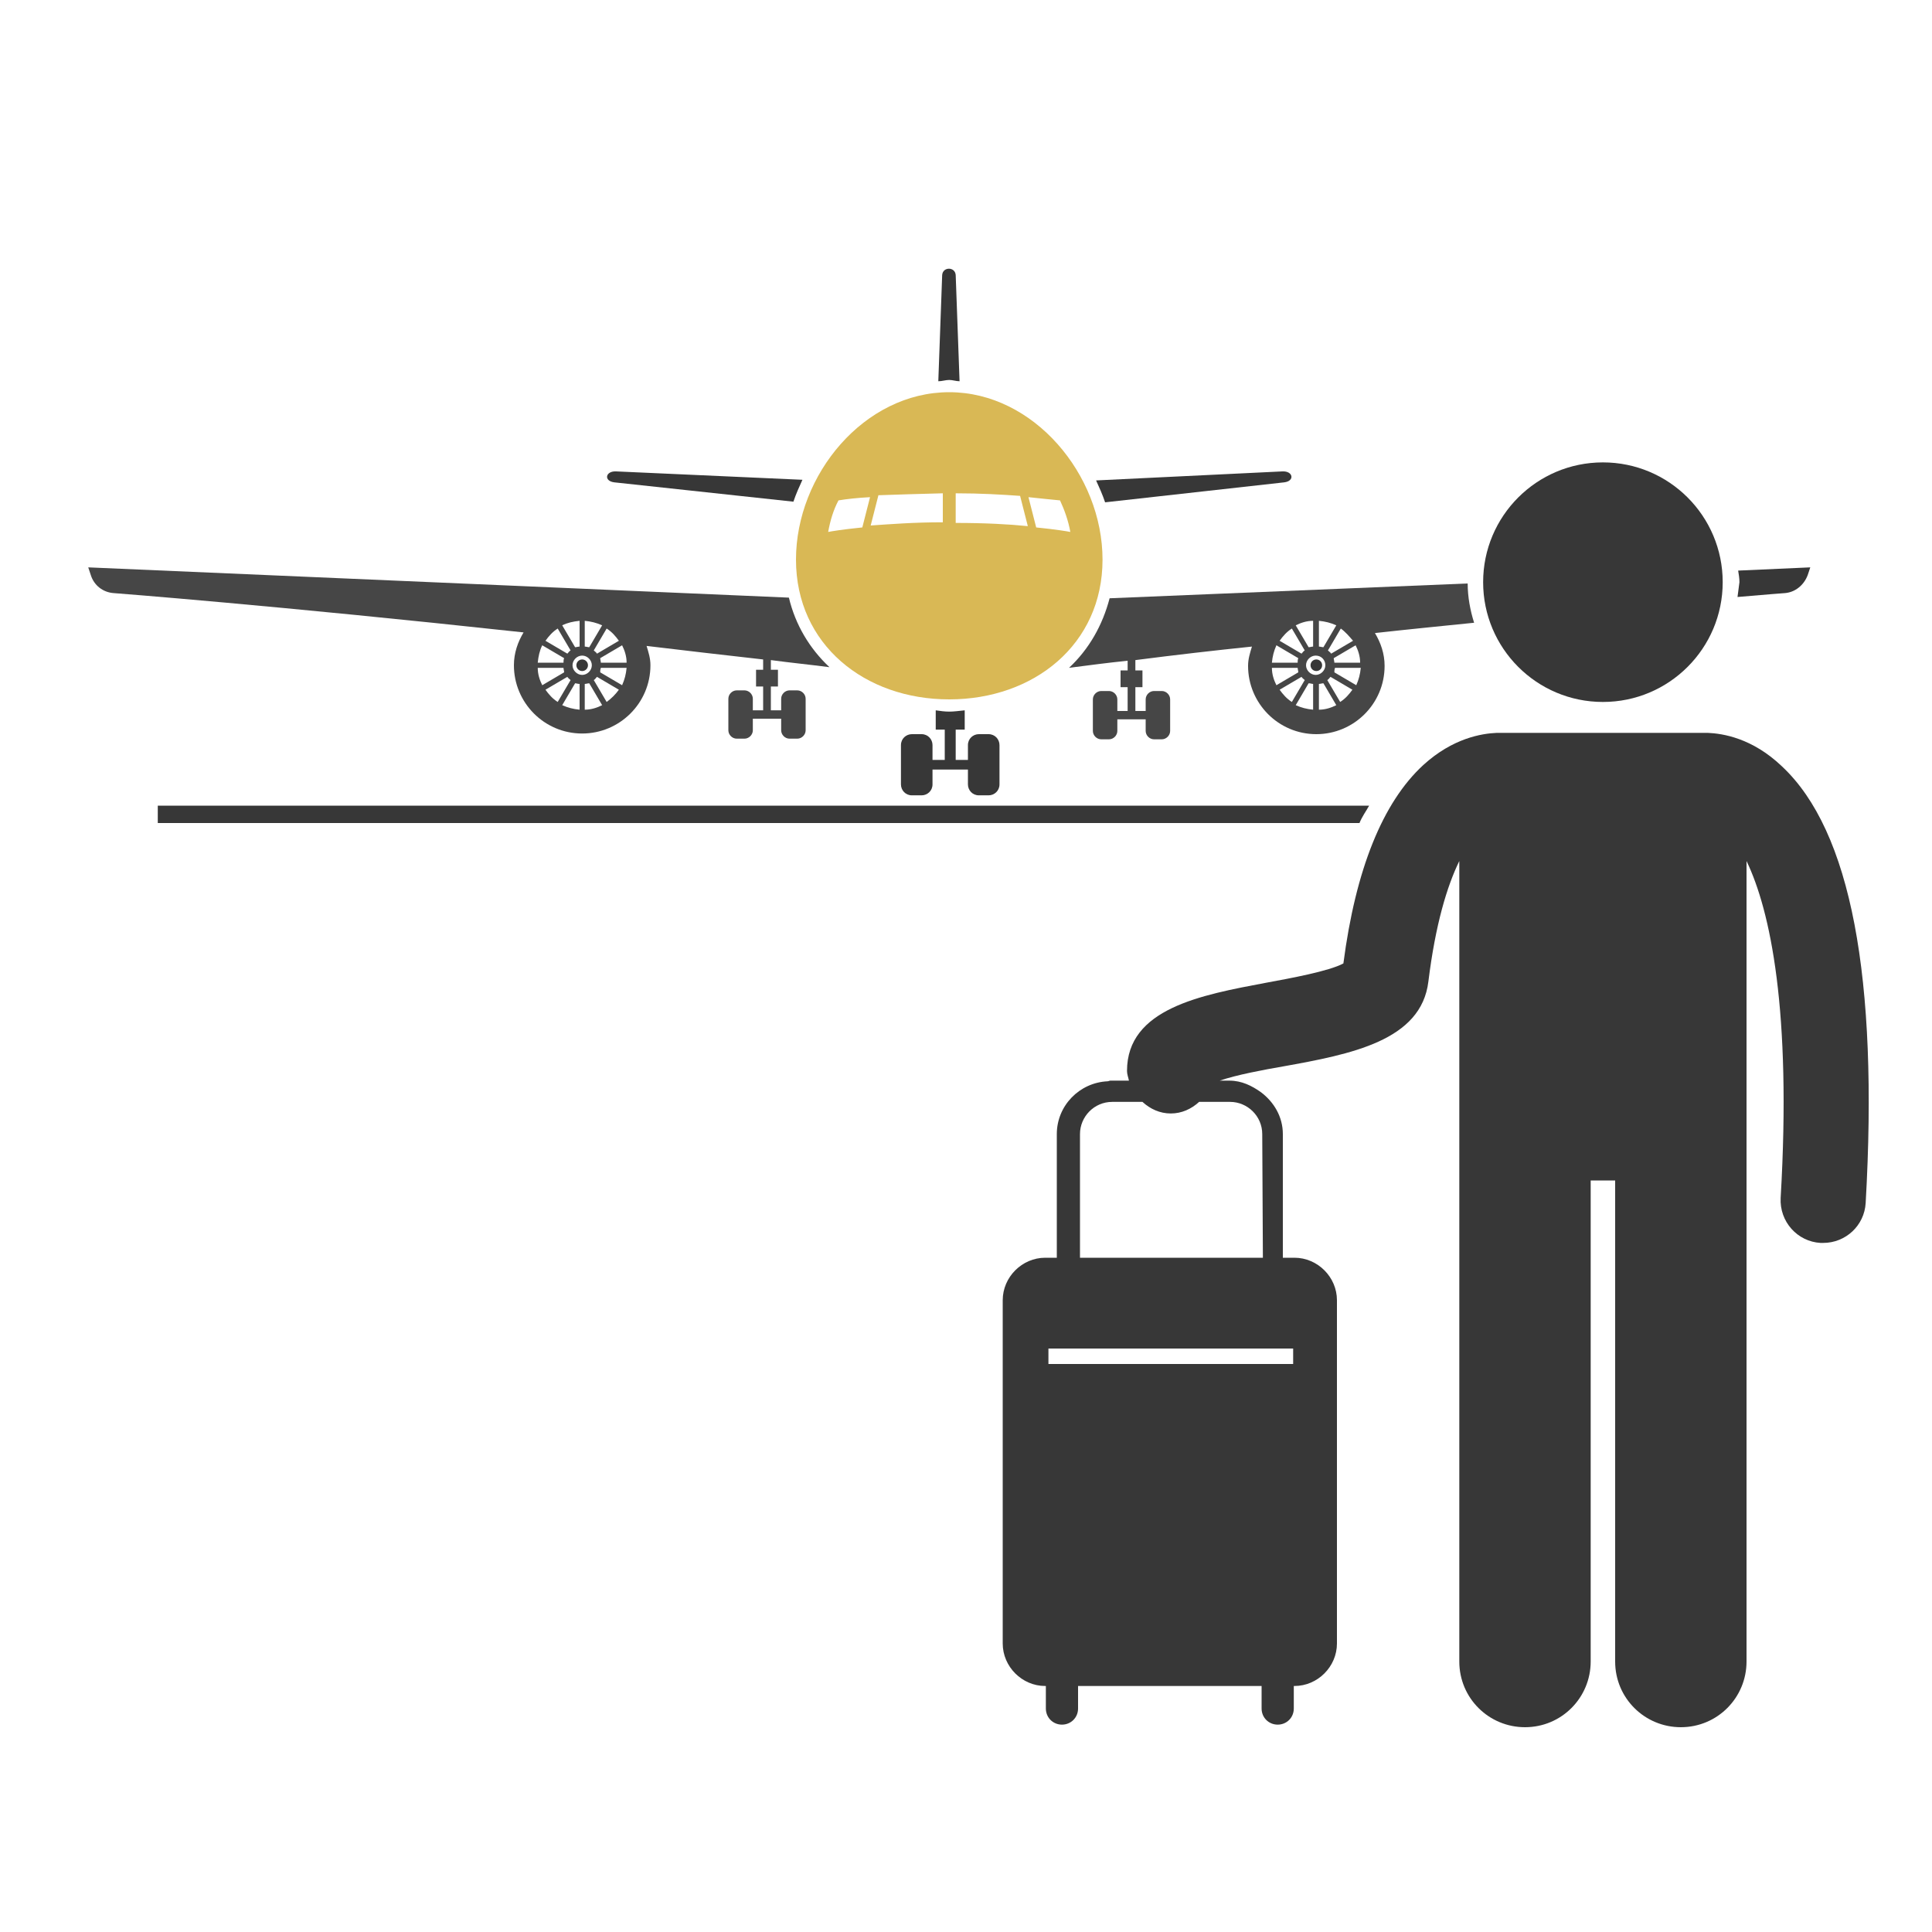 <svg xmlns="http://www.w3.org/2000/svg" xmlns:xlink="http://www.w3.org/1999/xlink" id="Livello_1" x="0px" y="0px" viewBox="0 0 300 300" style="enable-background:new 0 0 300 300;" xml:space="preserve"> <style type="text/css"> .st0{fill:#373737;} .st1{fill:#464646;} .st2{fill:#D9B855;} </style> <path class="st0" d="M24.5,125.1v2.7h186.6c0.4-1,1-1.8,1.5-2.7H24.5z"></path> <path class="st0" d="M147.4,110.5c-0.7,0-1.4-0.1-2.1-0.2v3h1.4v4.7h-1.9v-2.3c0-0.9-0.7-1.7-1.7-1.7h-1.5c-0.9,0-1.7,0.7-1.7,1.7 v6.1c0,0.9,0.7,1.7,1.7,1.7h1.5c0.9,0,1.7-0.7,1.7-1.7v-2.3h5.5v2.3c0,0.9,0.7,1.7,1.7,1.7h1.5c0.9,0,1.7-0.7,1.7-1.7v-6.1 c0-0.9-0.7-1.7-1.7-1.7h-1.5c-0.9,0-1.7,0.7-1.7,1.7v2.3h-1.9v-4.7h1.4v-3C148.8,110.4,148.1,110.5,147.4,110.5L147.4,110.5z"></path> <path class="st0" d="M149,59.2l-0.6-16.5c-0.1-1.3-2-1.3-2.1,0l-0.6,16.5c0.6,0,1.1-0.2,1.7-0.2C147.9,59,148.5,59.2,149,59.2z"></path> <path class="st0" d="M269.8,92.7c4.6-0.4,7.3-0.6,7.3-0.6c1.6-0.1,3-1.2,3.6-2.8l0.4-1.2l-11.2,0.5c0.1,0.6,0.2,1.2,0.2,1.8 C270,91.2,269.9,91.9,269.8,92.7z"></path> <path class="st1" d="M172.3,92.9c-1.1,4.2-3.2,7.9-6.3,10.8c3.1-0.4,6.1-0.8,9.1-1.1v1.5h-1.1v2.6h1.1v3.7h-1.6v-1.8 c0-0.7-0.6-1.3-1.3-1.3h-1.2c-0.7,0-1.3,0.6-1.3,1.3v4.9c0,0.7,0.6,1.3,1.3,1.3h1.2c0.7,0,1.3-0.6,1.3-1.3v-1.8h4.4v1.8 c0,0.7,0.6,1.3,1.3,1.3h1.2c0.7,0,1.3-0.6,1.3-1.3v-4.9c0-0.7-0.6-1.3-1.3-1.3h-1.2c-0.7,0-1.3,0.6-1.3,1.3v1.8h-1.6v-3.7h1.1v-2.6 h-1.1v-1.6c6.2-0.8,12.3-1.5,18.1-2.1c-0.3,1-0.6,1.9-0.6,3c0,5.8,4.7,10.6,10.6,10.6c5.8,0,10.6-4.7,10.6-10.6 c0-1.9-0.6-3.6-1.5-5.1c5.4-0.6,10.5-1.1,15.4-1.6c-0.6-1.9-1-4-1-6.1L172.3,92.9z M205.8,103.3c0,0.8-0.7,1.5-1.5,1.5 c-0.8,0-1.5-0.7-1.5-1.5c0-0.8,0.7-1.5,1.5-1.5C205.2,101.8,205.8,102.5,205.8,103.3z M207.3,103.7h4c-0.1,1-0.3,1.8-0.7,2.7l-3.4-2 C207.2,104.2,207.2,104,207.3,103.7z M211.2,102.9h-4c0-0.2-0.1-0.5-0.1-0.7l3.4-2C210.9,101,211.2,101.9,211.2,102.9L211.2,102.9z M203.9,106.2v4c-1-0.1-1.8-0.3-2.7-0.7l2-3.4C203.5,106.1,203.7,106.2,203.9,106.2z M204.8,106.2c0.2,0,0.5-0.1,0.7-0.1l2,3.4 c-0.8,0.4-1.7,0.7-2.7,0.7V106.2z M203.9,100.4c-0.2,0-0.5,0.1-0.7,0.1l-2-3.4c0.8-0.4,1.7-0.7,2.7-0.7V100.4z M200.6,97.6l2,3.4 c-0.2,0.1-0.3,0.3-0.5,0.5l-3.4-2C199.2,98.8,199.8,98.1,200.6,97.6z M201.6,102.2c-0.1,0.2-0.1,0.5-0.1,0.7h-4 c0.1-1,0.3-1.8,0.7-2.7L201.6,102.2z M201.5,103.7c0,0.2,0.1,0.5,0.1,0.7l-3.4,2c-0.4-0.8-0.7-1.7-0.7-2.7H201.5z M204.8,100.4v-4 c1,0.1,1.8,0.3,2.7,0.7l-2,3.4C205.3,100.5,205,100.4,204.8,100.4z M198.7,107.1l3.4-2c0.1,0.2,0.3,0.3,0.5,0.5l-2,3.4 C199.8,108.5,199.2,107.8,198.7,107.1L198.7,107.1z M208.1,109l-2-3.4c0.2-0.1,0.3-0.3,0.5-0.5l3.4,2 C209.5,107.8,208.9,108.5,208.1,109L208.1,109z M210.1,99.5l-3.4,2c-0.1-0.2-0.3-0.3-0.5-0.5l2-3.4 C208.9,98.1,209.5,98.8,210.1,99.5z"></path> <path class="st0" d="M204.4,102.4c-0.5,0-0.9,0.4-0.9,0.9s0.4,0.9,0.9,0.9c0.5,0,0.9-0.4,0.9-0.9S204.9,102.4,204.4,102.4z"></path> <path class="st1" d="M13.7,88.1l0.4,1.2c0.5,1.6,1.9,2.7,3.6,2.8c0,0,24.9,1.9,63.6,6.1c-0.9,1.5-1.5,3.2-1.5,5.1 c0,5.8,4.7,10.6,10.6,10.6c5.8,0,10.6-4.7,10.6-10.6c0-1.1-0.3-2-0.6-3c5.8,0.7,11.9,1.4,18.1,2.1v1.6h-1.1v2.6h1.1v3.7h-1.6v-1.8 c0-0.7-0.6-1.3-1.3-1.3h-1.2c-0.7,0-1.3,0.6-1.3,1.3v4.9c0,0.7,0.6,1.3,1.3,1.3h1.2c0.7,0,1.3-0.6,1.3-1.3v-1.8h4.4v1.8 c0,0.7,0.6,1.3,1.3,1.3h1.2c0.7,0,1.3-0.6,1.3-1.3v-4.9c0-0.7-0.6-1.3-1.3-1.3h-1.2c-0.7,0-1.3,0.6-1.3,1.3v1.8h-1.6v-3.7h1.1v-2.6 h-1.1v-1.5c3,0.4,6,0.7,9.1,1.1c-3.1-2.9-5.3-6.6-6.3-10.8L13.7,88.1z M90.4,104.8c-0.8,0-1.5-0.7-1.5-1.5s0.7-1.5,1.5-1.5 c0.8,0,1.5,0.7,1.5,1.5S91.2,104.8,90.4,104.8z M90,106.2v4c-1-0.1-1.8-0.3-2.7-0.7l2-3.4C89.5,106.1,89.7,106.2,90,106.2L90,106.2z M90.8,106.2c0.2,0,0.5-0.1,0.7-0.1l2,3.4c-0.8,0.4-1.7,0.7-2.7,0.7V106.2z M84.2,100.2l3.4,2c-0.1,0.2-0.1,0.5-0.1,0.7h-4 C83.6,101.9,83.8,101,84.2,100.2L84.2,100.2z M87.5,103.7c0,0.2,0.1,0.5,0.1,0.7l-3.4,2c-0.4-0.8-0.7-1.7-0.7-2.7H87.5z M90.8,100.4 v-4c1,0.1,1.8,0.3,2.7,0.7l-2,3.4C91.3,100.5,91,100.4,90.8,100.4z M90,96.4v4c-0.2,0-0.5,0.1-0.7,0.1l-2-3.4 C88.1,96.7,89,96.5,90,96.4z M93.3,103.7h4c-0.1,1-0.3,1.8-0.7,2.7l-3.4-2C93.2,104.2,93.2,104,93.3,103.7z M93.3,102.9 c0-0.2-0.1-0.5-0.1-0.7l3.4-2c0.4,0.8,0.7,1.7,0.7,2.7H93.3z M92.7,101.5c-0.1-0.2-0.3-0.3-0.5-0.5l2-3.4c0.8,0.5,1.4,1.2,1.9,1.9 L92.7,101.5z M86.6,97.6l2,3.4c-0.2,0.1-0.3,0.3-0.5,0.5l-3.4-2C85.2,98.8,85.8,98.1,86.6,97.6L86.6,97.6z M84.7,107.1l3.4-2 c0.1,0.2,0.3,0.3,0.5,0.5l-2,3.4C85.8,108.5,85.2,107.8,84.7,107.1L84.7,107.1z M94.2,109l-2-3.4c0.2-0.1,0.3-0.3,0.5-0.5l3.4,2 C95.6,107.8,94.9,108.5,94.2,109L94.2,109z"></path> <circle class="st0" cx="90.4" cy="103.3" r="0.9"></circle> <path class="st0" d="M199.4,74.9c1.7-0.2,1.4-1.8-0.3-1.7l-28.9,1.4c0.5,1.1,1,2.2,1.4,3.4L199.4,74.9z"></path> <path class="st0" d="M95.7,73.2c-1.7-0.1-2,1.5-0.3,1.7l27.8,3c0.4-1.2,0.9-2.3,1.4-3.4L95.7,73.2z"></path> <path class="st2" d="M171.2,86.9c0-13.2-10.7-26-23.8-26c-13.2,0-23.8,12.8-23.8,26s10.7,21.7,23.8,21.7 C160.5,108.6,171.2,100.1,171.2,86.9z M146.4,76.6v4.5c-4.5,0-8.3,0.3-11.2,0.5l1.2-4.7C139.2,76.8,142.5,76.7,146.4,76.6z M148.4,76.6c3.9,0,7.2,0.2,10,0.4l1.2,4.7c-2.9-0.3-6.7-0.5-11.2-0.5V76.6z M166.2,82.6c-0.5-0.1-2.3-0.4-5.3-0.7l-1.2-4.7 c2,0.2,3.7,0.4,4.9,0.5C165.3,79.2,165.9,80.9,166.2,82.6L166.2,82.6z M130.2,77.7c1.2-0.2,2.9-0.4,4.9-0.5l-1.2,4.7 c-3,0.3-4.8,0.6-5.3,0.7C128.9,80.9,129.4,79.2,130.2,77.7z"></path> <circle class="st0" cx="248.9" cy="90.4" r="18.6"></circle> <path class="st0" d="M189.4,167.8c2.6-0.9,6.9-1.7,9.8-2.2c10.6-1.9,21.5-4,22.6-13.2c1.1-8.9,2.9-14.8,4.8-18.7v27.4v15.7v81.2 c0,5.7,4.6,10.2,10.2,10.2c5.7,0,10.2-4.6,10.2-10.2v-74.7h3.8v74.7c0,5.7,4.6,10.2,10.2,10.2c5.7,0,10.2-4.6,10.2-10.2v-81.2v-15.7 v-27.4c3.7,7.7,7,23.2,5.3,52.3c-0.2,3.7,2.6,6.8,6.2,7c0.1,0,0.3,0,0.4,0c3.5,0,6.4-2.7,6.6-6.2c2-35-2.3-57.8-13-67.8 c-4.6-4.4-9.2-5.1-11.5-5.2c-0.1,0-0.3,0-0.4,0h-32c-0.1,0-0.3,0-0.4,0c-2.3,0.1-6.8,0.8-11.4,5c-6.3,5.8-10.5,16.2-12.4,30.8 c-2.2,1.2-8.2,2.3-12,3c-10.1,1.9-21.6,4-21.6,13.7c0,0.5,0.2,1,0.3,1.5h-2.9c-0.1,0-0.3,0.1-0.4,0.1c-4.4,0.2-7.9,3.8-7.9,8.2v19.2 h-1.8c-3.6,0-6.6,3-6.6,6.6v53.3c0,3.6,3,6.6,6.6,6.6h0.1v3.5c0,1.4,1.1,2.5,2.5,2.5s2.5-1.1,2.5-2.5v-3.5h28.5v3.5 c0,1.4,1.1,2.5,2.5,2.5c1.4,0,2.5-1.1,2.5-2.5v-3.5h0.1c3.6,0,6.6-3,6.6-6.6v-53.3c0-3.6-3-6.6-6.6-6.6h-1.8v-19.2 c0-2.7-1.4-5-3.4-6.5c-1.4-1-3-1.8-4.9-1.8L189.4,167.8L189.4,167.8z M200.8,209.4v2.4h-38v-2.4H200.8z M196.1,195.3h-28.4v-19.2 c0-2.7,2.2-5,5-5h0.7h4c1.2,1.1,2.7,1.8,4.4,1.8c1.7,0,3.2-0.7,4.4-1.8h4.2h0.6c2.7,0,5,2.2,5,5L196.1,195.3L196.1,195.3z"></path> </svg>